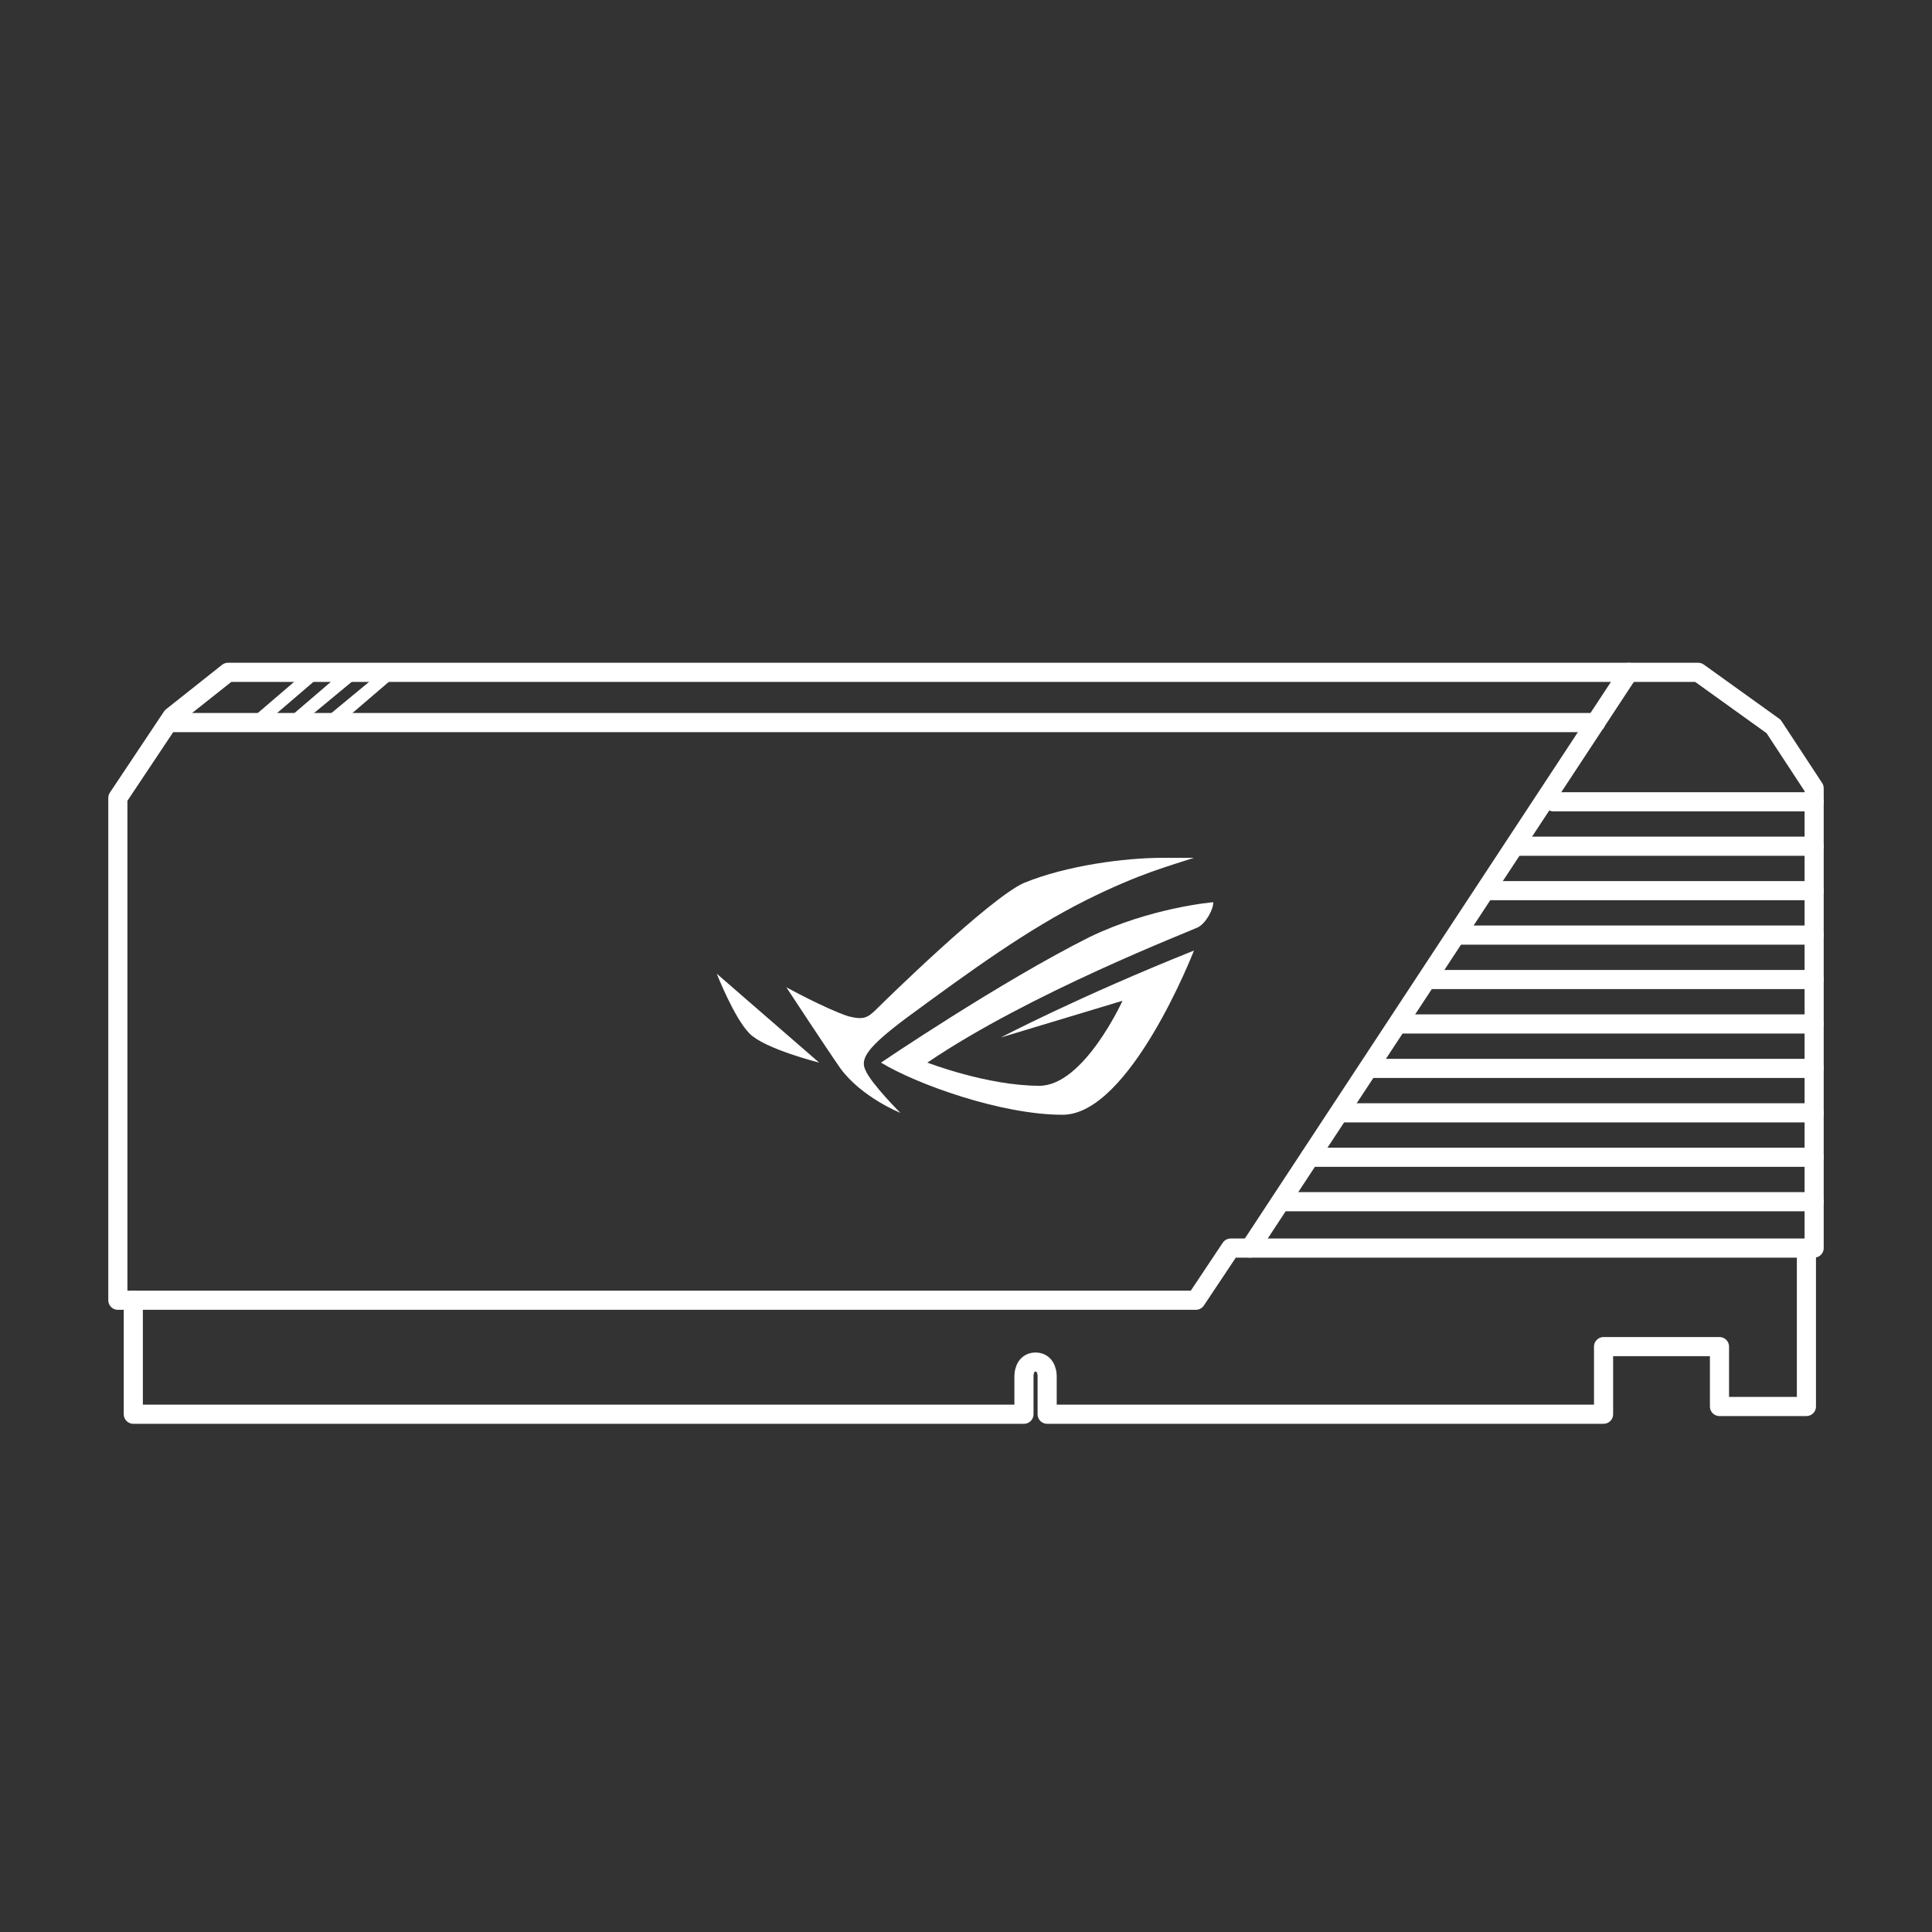 <svg xmlns="http://www.w3.org/2000/svg" xml:space="preserve" id="_圖層_1" x="0" y="0" version="1.1" viewBox="0 0 100 100">
  <rect x="0" y="0" width="100" height="100" fill="#333333" stroke="none"/>
  <style>
    .st0{fill:none;stroke:#fff;stroke-width:.99;stroke-linecap:round;stroke-linejoin:round}.st1{fill:#fff}
  </style>
  <path d="m6.1 41.3 2.8-4.2 2.9-2.3h76.1l3.9 2.8 2.1 3.2v23.8H63.7l-1.8 2.7H6.1z" class="st0"/>
  <path d="M6.9 67.3v5.9H53v-2s0-.7.6-.7.6.7.6.7v2H83v-3.5h6v3.1h4.5v-8.2M84.3 34.8 64.7 64.6" class="st0"/>
  <path d="M37.1 50.4s.9 2.3 1.7 3.1c.8.8 3.6 1.5 3.6 1.5l-5.3-4.6zM60.2 44.4c-2 0-5 .4-7.2 1.3-1.8.8-7.3 6.2-7.6 6.5-.5.5-.7.6-1.5.4-1.2-.4-3.2-1.5-3.2-1.5s2.1 3.2 2.8 4.2c1.1 1.5 3.1 2.3 3.1 2.3s-1.5-1.5-1.8-2.2c-.3-.6.1-1.2 2.1-2.7 3.4-2.5 6.3-4.6 9.3-6.1 2.8-1.4 4.4-1.8 5.6-2.2h-1.6z" class="st1"/>
  <path d="M56.4 48.5C51.8 50.8 45.6 55 45.6 55c1.8 1.1 6.2 2.7 9.4 2.7 3.5 0 6.8-8.5 6.8-8.5-6 2.4-10 4.5-10 4.5l6.3-1.9s-2 4.4-4.3 4.4C51.1 56.2 48 55 48 55c5.3-3.6 13.6-6.8 14-7 .4-.2.8-.9.8-1.3-.1 0-3.3.3-6.4 1.8z" class="st1"/>
  <path d="M93.9 41.5H80.4M93.9 43.8H78.4M93.9 46.1h-17M93.9 48.4H75.4M93.9 50.7h-20M93.9 53H72.4M93.9 55.3h-23M93.9 57.6H69.4M93.9 59.9H67.8M93.9 62.2H66.3" class="st0"/>
  <path d="M14 37.2h-1l2.8-2.4h1zM15.9 37.2h-1l2.8-2.4h1.1zM17.9 37.2h-1.1l2.9-2.4h1z" class="st1"/>
  <path d="M8.8 37.4h73.8" class="st0"/>
</svg>
